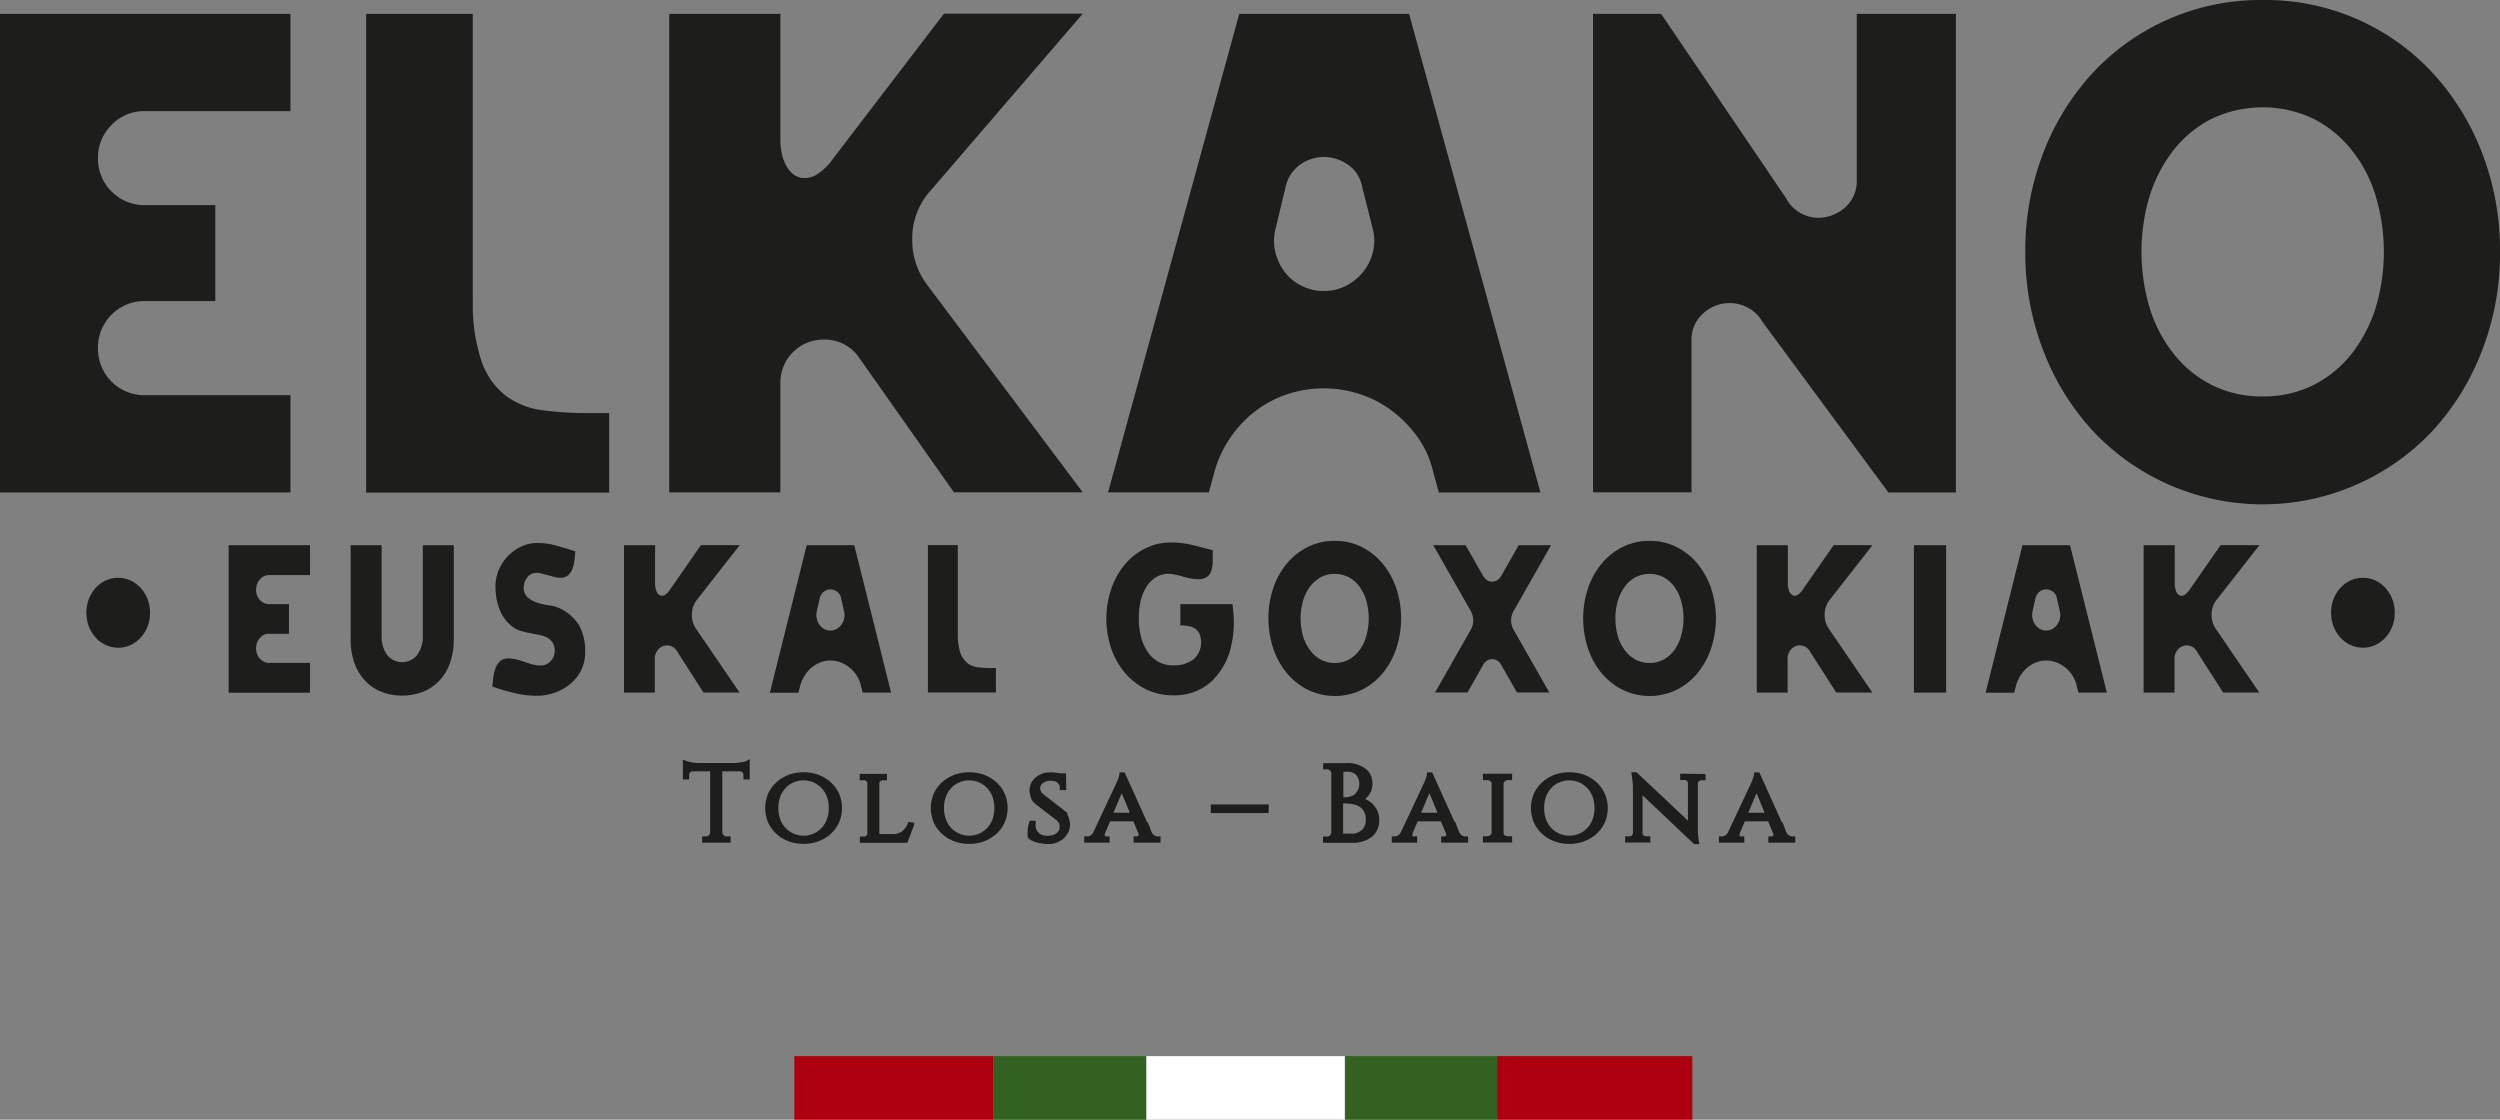 <?xml version="1.0" encoding="UTF-8"?> <svg xmlns="http://www.w3.org/2000/svg" width="182.978" height="81.952" viewBox="0 0 182.978 81.952"><rect x="0" y="0" width="182.978" height="81.952" fill="#808080" stroke="none"/><g id="Groupe_38459" data-name="Groupe 38459" transform="translate(-5677 -1918.72)"><g id="Groupe_38458" data-name="Groupe 38458" transform="translate(-611 -36.28)"><g id="ELKANO" transform="translate(6288 1955)"><g id="Groupe_5" data-name="Groupe 5"><g id="Groupe_3" data-name="Groupe 3"><g id="Groupe_1" data-name="Groupe 1" transform="translate(6.324 39.585)"><path id="Tracé_1" data-name="Tracé 1" d="M8.687,42.53a2.159,2.159,0,0,1,.915.2,2.332,2.332,0,0,1,.736.547,2.6,2.6,0,0,1,.5.815,2.771,2.771,0,0,1,.179,1,2.718,2.718,0,0,1-.179.994,2.6,2.6,0,0,1-.5.815,2.332,2.332,0,0,1-.736.547,2.181,2.181,0,0,1-1.82,0,2.265,2.265,0,0,1-.746-.547,2.6,2.6,0,0,1-.5-.815,2.879,2.879,0,0,1,0-2,2.72,2.72,0,0,1,.5-.815,2.264,2.264,0,0,1,.746-.547A2.182,2.182,0,0,1,8.687,42.53Z" transform="translate(-6.36 -39.825)" fill="#1d1d1b"></path><path id="Tracé_2" data-name="Tracé 2" d="M16.83,40.13h5.956v2.188H19.793a.862.862,0,0,0-.676.318,1.124,1.124,0,0,0-.278.756,1.037,1.037,0,0,0,.278.746.9.9,0,0,0,.676.308h1.452v2.168H19.793a.853.853,0,0,0-.676.308,1.117,1.117,0,0,0-.278.746h0a1.085,1.085,0,0,0,.278.766.867.867,0,0,0,.676.308h2.993v2.188H16.83V40.14Z" transform="translate(-6.419 -39.812)" fill="#1d1d1b"></path><path id="Tracé_3" data-name="Tracé 3" d="M25.81,46.961V40.13h2.267v6.543a2.3,2.3,0,0,0,.418,1.511,1.412,1.412,0,0,0,2.168,0,2.284,2.284,0,0,0,.428-1.511V40.13h2.267v6.831a5.044,5.044,0,0,1-.308,1.869,3.486,3.486,0,0,1-.825,1.293,3.4,3.4,0,0,1-1.2.766,4.164,4.164,0,0,1-1.452.249,4.054,4.054,0,0,1-1.432-.249,3.272,3.272,0,0,1-1.2-.766,3.7,3.7,0,0,1-.825-1.293,5.217,5.217,0,0,1-.308-1.869Z" transform="translate(-6.47 -39.812)" fill="#1d1d1b"></path><path id="Tracé_4" data-name="Tracé 4" d="M38.537,43.172a.984.984,0,0,0,.3.786,2.068,2.068,0,0,0,.716.388,4.958,4.958,0,0,0,.865.189,2.583,2.583,0,0,1,.766.219,3.314,3.314,0,0,1,1.412,1.253,3.886,3.886,0,0,1,.438,1.939,2.951,2.951,0,0,1-.318,1.382,3.129,3.129,0,0,1-.825,1,3.741,3.741,0,0,1-1.143.616,4.016,4.016,0,0,1-1.273.209,6.872,6.872,0,0,1-1.641-.209c-.567-.139-1.094-.288-1.6-.467.03-.219.05-.447.08-.686a2.838,2.838,0,0,1,.159-.666,1.3,1.3,0,0,1,.338-.507.844.844,0,0,1,.607-.2,2.46,2.46,0,0,1,.6.08,5.725,5.725,0,0,1,.587.179c.2.07.388.129.577.179a2.413,2.413,0,0,0,.607.08.959.959,0,0,0,.706-.308,1.027,1.027,0,0,0,.308-.766,1.051,1.051,0,0,0-.159-.616,1.149,1.149,0,0,0-.4-.358,2.372,2.372,0,0,0-.567-.189c-.209-.04-.438-.089-.656-.129s-.447-.1-.666-.159a1.685,1.685,0,0,1-.587-.278,3.034,3.034,0,0,1-.6-.587,2.8,2.8,0,0,1-.4-.716,4.284,4.284,0,0,1-.229-.815,5.076,5.076,0,0,1-.07-.865,3.024,3.024,0,0,1,.249-1.223,3.236,3.236,0,0,1,.676-1.014,3.42,3.42,0,0,1,.965-.686,2.617,2.617,0,0,1,1.124-.259,5.29,5.29,0,0,1,1.432.189c.457.129.935.268,1.4.428-.02.2-.04.408-.06.636a3.2,3.2,0,0,1-.149.626,1.093,1.093,0,0,1-.318.477.846.846,0,0,1-.567.189,1.622,1.622,0,0,1-.447-.06c-.139-.04-.288-.08-.438-.119l-.438-.119a1.622,1.622,0,0,0-.447-.06.79.79,0,0,0-.636.308,1.1,1.1,0,0,0-.268.706Z" transform="translate(-6.529 -39.811)" fill="#1d1d1b"></path><path id="Tracé_5" data-name="Tracé 5" d="M45.93,50.919V40.13h2.277v2.844a.951.951,0,0,0,.03.278,1.283,1.283,0,0,0,.08.278.489.489,0,0,0,.159.209.356.356,0,0,0,.239.089.41.41,0,0,0,.268-.1,1.48,1.48,0,0,0,.219-.209l2.357-3.391H54.4l-3.122,3.987a1.715,1.715,0,0,0-.378,1.114,1.752,1.752,0,0,0,.308,1.024l3.182,4.663H51.747l-1.939-3.033a.833.833,0,0,0-.726-.418.848.848,0,0,0-.636.288,1,1,0,0,0-.259.7v2.466H45.91Z" transform="translate(-6.584 -39.812)" fill="#1d1d1b"></path><path id="Tracé_6" data-name="Tracé 6" d="M56.67,50.919,59.365,40.13h3.48l2.695,10.789H63.461l-.119-.467a2.38,2.38,0,0,0-.308-.766,2.461,2.461,0,0,0-.517-.587,2.431,2.431,0,0,0-.656-.388,2.153,2.153,0,0,0-.746-.139,1.945,1.945,0,0,0-.746.139,2.334,2.334,0,0,0-1.163.984,2.512,2.512,0,0,0-.328.766l-.119.467H56.69Zm4.425-4.544a.934.934,0,0,0,.467-.119,1.068,1.068,0,0,0,.348-.318,1.2,1.2,0,0,0,.189-.984l-.209-.895a.758.758,0,0,0-.3-.527.85.85,0,0,0-.487-.169.827.827,0,0,0-.487.169.893.893,0,0,0-.308.527l-.2.895a1.182,1.182,0,0,0-.01.527,1.239,1.239,0,0,0,.189.457.97.97,0,0,0,.348.318.924.924,0,0,0,.457.119Z" transform="translate(-6.645 -39.812)" fill="#1d1d1b"></path><path id="Tracé_7" data-name="Tracé 7" d="M70.488,46.563a4.474,4.474,0,0,0,.179,1.412,1.684,1.684,0,0,0,.5.766,1.487,1.487,0,0,0,.746.318,6.586,6.586,0,0,0,.9.06h.467v1.79H68.3V40.12h2.188v6.433Z" transform="translate(-6.711 -39.812)" fill="#1d1d1b"></path><path id="Tracé_8" data-name="Tracé 8" d="M90.667,44.444l.06.567a7.508,7.508,0,0,1-.129,2.367,5.063,5.063,0,0,1-1.492,2.744,3.974,3.974,0,0,1-2.774.994,4.419,4.419,0,0,1-2.009-.447,4.824,4.824,0,0,1-1.541-1.213,5.645,5.645,0,0,1-.994-1.78,6.644,6.644,0,0,1-.348-2.138,6.761,6.761,0,0,1,.338-2.158,5.567,5.567,0,0,1,.974-1.79,4.581,4.581,0,0,1,1.511-1.213A4.215,4.215,0,0,1,86.2,39.93a6.655,6.655,0,0,1,1.531.189c.507.119,1,.249,1.492.378v.746a2.953,2.953,0,0,1-.08.686.886.886,0,0,1-.318.5,1.076,1.076,0,0,1-.7.189,2.559,2.559,0,0,1-.547-.06c-.189-.04-.378-.08-.567-.139s-.378-.1-.567-.139a2.744,2.744,0,0,0-.567-.06,1.883,1.883,0,0,0-.965.358,2.248,2.248,0,0,0-.636.756,3.5,3.5,0,0,0-.358,1.014,6.111,6.111,0,0,0-.109,1.143,5.4,5.4,0,0,0,.149,1.283,3.483,3.483,0,0,0,.457,1.094,2.285,2.285,0,0,0,.776.766,2.182,2.182,0,0,0,1.134.288,2.3,2.3,0,0,0,1.511-.457,1.657,1.657,0,0,0,.418-1.84.9.9,0,0,0-.328-.388,1.249,1.249,0,0,0-.487-.189,3.684,3.684,0,0,0-.587-.05V44.444h3.818Z" transform="translate(-6.785 -39.811)" fill="#1d1d1b"></path><path id="Tracé_9" data-name="Tracé 9" d="M98.222,39.81a4.34,4.34,0,0,1,1.969.447,4.786,4.786,0,0,1,1.531,1.213,5.856,5.856,0,0,1,1,1.8,7.016,7.016,0,0,1,0,4.425,5.709,5.709,0,0,1-1,1.81,4.654,4.654,0,0,1-1.531,1.213,4.533,4.533,0,0,1-3.928,0A4.824,4.824,0,0,1,94.722,49.5a5.6,5.6,0,0,1-1-1.81,7.016,7.016,0,0,1,0-4.425,5.658,5.658,0,0,1,1-1.8,4.69,4.69,0,0,1,1.541-1.213A4.328,4.328,0,0,1,98.222,39.81Zm0,8.939a2.138,2.138,0,0,0,1.044-.259,2.413,2.413,0,0,0,.786-.706,3.2,3.2,0,0,0,.487-1.034,4.8,4.8,0,0,0,0-2.526,3.211,3.211,0,0,0-.487-1.034,2.413,2.413,0,0,0-.786-.706,2.237,2.237,0,0,0-2.088,0,2.413,2.413,0,0,0-.786.706,3.44,3.44,0,0,0-.5,1.034,4.8,4.8,0,0,0,0,2.526,3.122,3.122,0,0,0,.5,1.034,2.413,2.413,0,0,0,.786.706A2.138,2.138,0,0,0,98.222,48.749Z" transform="translate(-6.853 -39.81)" fill="#1d1d1b"></path><path id="Tracé_10" data-name="Tracé 10" d="M105.5,40.13h2.367l1.293,2.267a.922.922,0,0,0,.288.3.707.707,0,0,0,.368.1.7.7,0,0,0,.358-.1.757.757,0,0,0,.288-.3l1.293-2.267h2.367l-2.744,4.823a1.413,1.413,0,0,0-.179.686,1.349,1.349,0,0,0,.179.676l2.615,4.594h-2.367l-1.163-2.038a.757.757,0,0,0-.288-.3.7.7,0,0,0-.358-.1.707.707,0,0,0-.368.1.831.831,0,0,0-.288.3l-1.153,2.038h-2.376l2.615-4.594a1.349,1.349,0,0,0,.179-.676,1.413,1.413,0,0,0-.179-.686Z" transform="translate(-6.922 -39.812)" fill="#1d1d1b"></path><path id="Tracé_11" data-name="Tracé 11" d="M121.392,39.81a4.34,4.34,0,0,1,1.969.447,4.786,4.786,0,0,1,1.531,1.213,5.857,5.857,0,0,1,1,1.8,7.016,7.016,0,0,1,0,4.425,5.709,5.709,0,0,1-1,1.81,4.654,4.654,0,0,1-1.531,1.213,4.533,4.533,0,0,1-3.928,0,4.824,4.824,0,0,1-1.541-1.213,5.6,5.6,0,0,1-1-1.81,7.016,7.016,0,0,1,0-4.425,5.659,5.659,0,0,1,1-1.8,4.691,4.691,0,0,1,1.541-1.213A4.328,4.328,0,0,1,121.392,39.81Zm0,8.939a2.138,2.138,0,0,0,1.044-.259,2.413,2.413,0,0,0,.786-.706,3.2,3.2,0,0,0,.487-1.034,4.8,4.8,0,0,0,0-2.526,3.211,3.211,0,0,0-.487-1.034,2.413,2.413,0,0,0-.786-.706,2.237,2.237,0,0,0-2.088,0,2.413,2.413,0,0,0-.786.706,3.44,3.44,0,0,0-.5,1.034,4.8,4.8,0,0,0,0,2.526,3.122,3.122,0,0,0,.5,1.034,2.413,2.413,0,0,0,.786.706A2.138,2.138,0,0,0,121.392,48.749Z" transform="translate(-6.984 -39.81)" fill="#1d1d1b"></path><path id="Tracé_12" data-name="Tracé 12" d="M129.31,50.919V40.13h2.277v2.844a.951.951,0,0,0,.03.278,1.282,1.282,0,0,0,.08.278.489.489,0,0,0,.159.209.356.356,0,0,0,.239.089.41.41,0,0,0,.268-.1,1.48,1.48,0,0,0,.219-.209l2.357-3.391h2.844l-3.122,3.987a1.715,1.715,0,0,0-.378,1.114,1.753,1.753,0,0,0,.308,1.024l3.182,4.663h-2.645l-1.939-3.033a.833.833,0,0,0-.726-.418.848.848,0,0,0-.636.288,1,1,0,0,0-.259.7v2.466H129.29Z" transform="translate(-7.056 -39.812)" fill="#1d1d1b"></path><path id="Tracé_13" data-name="Tracé 13" d="M143.237,50.919H140.88V40.13h2.357Z" transform="translate(-7.122 -39.812)" fill="#1d1d1b"></path><path id="Tracé_14" data-name="Tracé 14" d="M146.16,50.919l2.695-10.789h3.48l2.695,10.789h-2.078l-.119-.467a2.381,2.381,0,0,0-.308-.766,2.461,2.461,0,0,0-.517-.587,2.431,2.431,0,0,0-.656-.388,2.153,2.153,0,0,0-.746-.139,1.945,1.945,0,0,0-.746.139,2.334,2.334,0,0,0-1.163.984,2.512,2.512,0,0,0-.328.766l-.119.467H146.18Zm4.425-4.544a.934.934,0,0,0,.467-.119,1.068,1.068,0,0,0,.348-.318,1.2,1.2,0,0,0,.189-.984l-.209-.895a.758.758,0,0,0-.3-.527.851.851,0,0,0-.487-.169.827.827,0,0,0-.487.169.893.893,0,0,0-.308.527l-.2.895a1.182,1.182,0,0,0-.01.527,1.239,1.239,0,0,0,.189.457.97.97,0,0,0,.348.318A.924.924,0,0,0,150.585,46.374Z" transform="translate(-7.152 -39.812)" fill="#1d1d1b"></path><path id="Tracé_15" data-name="Tracé 15" d="M157.79,50.919V40.13h2.277v2.844a.951.951,0,0,0,.03.278,1.283,1.283,0,0,0,.08.278.489.489,0,0,0,.159.209.356.356,0,0,0,.239.089.41.41,0,0,0,.268-.1,1.48,1.48,0,0,0,.219-.209l2.357-3.391h2.844l-3.122,3.987a1.715,1.715,0,0,0-.378,1.114,1.753,1.753,0,0,0,.308,1.024l3.182,4.663h-2.645l-1.939-3.033a.833.833,0,0,0-.726-.418.848.848,0,0,0-.636.288,1,1,0,0,0-.259.7v2.466H157.77Z" transform="translate(-7.218 -39.812)" fill="#1d1d1b"></path><path id="Tracé_16" data-name="Tracé 16" d="M173.917,42.53a2.159,2.159,0,0,1,.915.2,2.332,2.332,0,0,1,.736.547,2.6,2.6,0,0,1,.5.815,2.771,2.771,0,0,1,.179,1,2.718,2.718,0,0,1-.179.994,2.6,2.6,0,0,1-.5.815,2.332,2.332,0,0,1-.736.547,2.181,2.181,0,0,1-1.82,0,2.265,2.265,0,0,1-.746-.547,2.6,2.6,0,0,1-.5-.815,2.879,2.879,0,0,1,0-2,2.719,2.719,0,0,1,.5-.815,2.264,2.264,0,0,1,.746-.547A2.182,2.182,0,0,1,173.917,42.53Z" transform="translate(-7.296 -39.825)" fill="#1d1d1b"></path></g><g id="Groupe_2" data-name="Groupe 2"><path id="Tracé_17" data-name="Tracé 17" d="M0,1.02H21.259V8.139H10.59A3.274,3.274,0,0,0,8.163,9.154,3.354,3.354,0,0,0,7.169,11.6,3.4,3.4,0,0,0,10.59,15.02H15.76v7.02H10.59a3.4,3.4,0,0,0-3.421,3.421v.05a3.4,3.4,0,0,0,3.421,3.421H21.259V36.05H0Z" transform="translate(0 -0.006)" fill="#1d1d1b"></path><path id="Tracé_18" data-name="Tracé 18" d="M34.765,21.911a13.067,13.067,0,0,0,.646,4.574,5.394,5.394,0,0,0,1.78,2.5,5.7,5.7,0,0,0,2.655,1.044,23.854,23.854,0,0,0,3.232.209h1.661V36.06H26.95V1.02h7.806V21.9Z" transform="translate(-0.153 -0.006)" fill="#1d1d1b"></path><path id="Tracé_19" data-name="Tracé 19" d="M49.26,36.05V1.02h8.134v9.237a5.058,5.058,0,0,0,.089.9,3.337,3.337,0,0,0,.3.9,2.129,2.129,0,0,0,.557.7,1.3,1.3,0,0,0,.855.278,1.664,1.664,0,0,0,.974-.328,4.506,4.506,0,0,0,.786-.7l8.412-11H79.528L68.391,13.956a5.164,5.164,0,0,0-1.342,3.6,5.378,5.378,0,0,0,1.114,3.331L79.528,36.041H70.1L63.171,26.2a3.039,3.039,0,0,0-2.585-1.342,3.158,3.158,0,0,0-3.192,3.192v7.994H49.26Z" transform="translate(-0.279 -0.006)" fill="#1d1d1b"></path><path id="Tracé_20" data-name="Tracé 20" d="M81.56,36.05,91.165,1.02h12.429l9.615,35.03h-7.438l-.418-1.521a7.011,7.011,0,0,0-1.114-2.5,8.922,8.922,0,0,0-1.849-1.919,8.1,8.1,0,0,0-2.357-1.243,8.456,8.456,0,0,0-5.369,0,7.868,7.868,0,0,0-2.337,1.243,8.463,8.463,0,0,0-1.82,1.939,8.051,8.051,0,0,0-1.153,2.476l-.418,1.521h-7.4ZM97.36,21.3a3.39,3.39,0,0,0,1.661-.4,3.8,3.8,0,0,0,1.243-1.034,3.706,3.706,0,0,0,.7-1.482,3.448,3.448,0,0,0-.05-1.71l-.736-2.913a2.566,2.566,0,0,0-1.064-1.71,3.148,3.148,0,0,0-1.76-.557,3.009,3.009,0,0,0-1.73.557,2.742,2.742,0,0,0-1.084,1.71l-.7,2.913a3.568,3.568,0,0,0-.05,1.71,3.862,3.862,0,0,0,.666,1.482A3.42,3.42,0,0,0,95.7,20.907a3.569,3.569,0,0,0,1.641.4Z" transform="translate(-0.462 -0.006)" fill="#1d1d1b"></path><path id="Tracé_21" data-name="Tracé 21" d="M117.25,1.02h4.992l9.148,13.493a2.66,2.66,0,0,0,2.357,1.432,2.972,2.972,0,0,0,1.939-.736,2.564,2.564,0,0,0,.875-2.078V1.02h7.259V36.05h-4.942l-9.237-12.519a2.6,2.6,0,0,0-1.064-1.014,2.838,2.838,0,0,0-3.232.408,2.516,2.516,0,0,0-.875,2.028V36.041H117.26V1.02Z" transform="translate(-0.664 -0.006)" fill="#1d1d1b"></path><path id="Tracé_22" data-name="Tracé 22" d="M166.451,0a16.679,16.679,0,0,1,12.5,5.4,18.355,18.355,0,0,1,3.58,5.847,19.719,19.719,0,0,1,1.293,7.189,19.6,19.6,0,0,1-1.293,7.159,18.341,18.341,0,0,1-3.58,5.867,17.057,17.057,0,0,1-25,0,18.341,18.341,0,0,1-3.58-5.867,19.751,19.751,0,0,1-1.293-7.159,19.872,19.872,0,0,1,1.293-7.189,18.355,18.355,0,0,1,3.58-5.847,16.764,16.764,0,0,1,12.5-5.4Zm0,29.015a8.091,8.091,0,0,0,3.719-.835,8.284,8.284,0,0,0,2.794-2.287,10.666,10.666,0,0,0,1.76-3.371,14.3,14.3,0,0,0,0-8.173,10.082,10.082,0,0,0-1.76-3.371A8.5,8.5,0,0,0,170.17,8.69a8.7,8.7,0,0,0-7.438,0,8.284,8.284,0,0,0-2.794,2.287,10.666,10.666,0,0,0-1.76,3.371,14.295,14.295,0,0,0,0,8.173,10.082,10.082,0,0,0,1.76,3.371,8.284,8.284,0,0,0,2.794,2.287A8.09,8.09,0,0,0,166.451,29.015Z" transform="translate(-0.844)" fill="#1d1d1b"></path></g></g><g id="Groupe_4" data-name="Groupe 4" transform="translate(50.105 55.782)"><path id="Tracé_23" data-name="Tracé 23" d="M54.039,56.289a1.314,1.314,0,0,0,.268-.02c.1-.01.189-.03.288-.04a1.656,1.656,0,0,0,.259-.06.515.515,0,0,0,.179-.07v1.143h-.209v-.209a.367.367,0,0,0-.109-.268.42.42,0,0,0-.268-.119H53.025v4.594a.467.467,0,0,0,.139.3.4.4,0,0,0,.3.119h.169v.209H51.8v-.209h.169a.4.4,0,0,0,.288-.119.413.413,0,0,0,.129-.3V56.647H50.977a.376.376,0,0,0-.268.119.4.4,0,0,0-.109.268v.209H50.39V56.1l.189.07c.08.02.169.04.259.06a2.52,2.52,0,0,0,.288.04c.1.01.189.02.268.02h2.645Z" transform="translate(-50.39 -56.1)" fill="#1d1d1b" stroke="#1d1d1b" stroke-miterlimit="10" stroke-width="0.25"></path><path id="Tracé_24" data-name="Tracé 24" d="M59.135,56.97a3.031,3.031,0,0,1,1.044.179,2.66,2.66,0,0,1,.855.517,2.366,2.366,0,0,1,.577.786,2.4,2.4,0,0,1,.209,1.014,2.436,2.436,0,0,1-.209,1.014,2.4,2.4,0,0,1-.577.786,2.848,2.848,0,0,1-.855.517,3.031,3.031,0,0,1-1.044.179,2.991,2.991,0,0,1-1.044-.179,2.4,2.4,0,0,1-.855-.517,2.366,2.366,0,0,1-.577-.786,2.567,2.567,0,0,1,0-2.028,2.4,2.4,0,0,1,.577-.786,2.848,2.848,0,0,1,.855-.517A3.031,3.031,0,0,1,59.135,56.97Zm0,4.644a1.923,1.923,0,0,0,1.4-.6,1.942,1.942,0,0,0,.418-.676,2.448,2.448,0,0,0,.149-.875,2.487,2.487,0,0,0-.149-.875,2.038,2.038,0,0,0-.418-.676,1.977,1.977,0,0,0-.626-.438,2,2,0,0,0-.776-.159,1.836,1.836,0,0,0-.776.159,1.74,1.74,0,0,0-.626.438,1.942,1.942,0,0,0-.418.676,2.448,2.448,0,0,0-.149.875,2.487,2.487,0,0,0,.149.875,1.942,1.942,0,0,0,.418.676,1.977,1.977,0,0,0,.626.438A2,2,0,0,0,59.135,61.614Z" transform="translate(-50.424 -56.105)" fill="#1d1d1b" stroke="#1d1d1b" stroke-miterlimit="10" stroke-width="0.25"></path><path id="Tracé_25" data-name="Tracé 25" d="M67.149,60.66l-.467,1.223H63.42v-.209H63.6a.337.337,0,0,0,.259-.1.345.345,0,0,0,.109-.259V57.657a.349.349,0,0,0-.119-.249.383.383,0,0,0-.278-.1H63.41V57.09h1.74v.219h-.159a.452.452,0,0,0-.278.1.315.315,0,0,0-.119.249v3.838h1.143a1.146,1.146,0,0,0,.438-.08,1.279,1.279,0,0,0,.328-.179,1.537,1.537,0,0,0,.239-.268,1.634,1.634,0,0,0,.179-.348l.229.03Z" transform="translate(-50.464 -56.106)" fill="#1d1d1b" stroke="#1d1d1b" stroke-miterlimit="10" stroke-width="0.25"></path><path id="Tracé_26" data-name="Tracé 26" d="M71.325,56.97a3.031,3.031,0,0,1,1.044.179,2.66,2.66,0,0,1,.855.517,2.366,2.366,0,0,1,.577.786,2.4,2.4,0,0,1,.209,1.014A2.436,2.436,0,0,1,73.8,60.48a2.4,2.4,0,0,1-.577.786,2.848,2.848,0,0,1-.855.517,3.031,3.031,0,0,1-1.044.179,2.991,2.991,0,0,1-1.044-.179,2.4,2.4,0,0,1-.855-.517,2.366,2.366,0,0,1-.577-.786,2.567,2.567,0,0,1,0-2.028,2.4,2.4,0,0,1,.577-.786,2.848,2.848,0,0,1,.855-.517A3.031,3.031,0,0,1,71.325,56.97Zm0,4.644a1.923,1.923,0,0,0,1.4-.6,1.942,1.942,0,0,0,.418-.676,2.448,2.448,0,0,0,.149-.875,2.487,2.487,0,0,0-.149-.875,2.038,2.038,0,0,0-.418-.676,1.977,1.977,0,0,0-.626-.438,2,2,0,0,0-.776-.159,1.836,1.836,0,0,0-.776.159,1.74,1.74,0,0,0-.626.438,1.942,1.942,0,0,0-.418.676,2.448,2.448,0,0,0-.149.875,2.487,2.487,0,0,0,.149.875,1.942,1.942,0,0,0,.418.676,1.977,1.977,0,0,0,.626.438A2,2,0,0,0,71.325,61.614Z" transform="translate(-50.493 -56.105)" fill="#1d1d1b" stroke="#1d1d1b" stroke-miterlimit="10" stroke-width="0.25"></path><path id="Tracé_27" data-name="Tracé 27" d="M78.246,59.774a.908.908,0,0,1,.278.408,1.772,1.772,0,0,1,.1.487,1.119,1.119,0,0,1-.119.507,1.424,1.424,0,0,1-.308.418,1.525,1.525,0,0,1-.457.278,1.459,1.459,0,0,1-.557.1,2.536,2.536,0,0,1-.378-.02c-.129-.02-.259-.04-.388-.07a1.89,1.89,0,0,1-.358-.119.96.96,0,0,1-.278-.179.587.587,0,0,1-.02-.139v-.159a2.734,2.734,0,0,1,.03-.378,1.584,1.584,0,0,1,.1-.388h.219a.621.621,0,0,1-.01.119.212.212,0,0,0,0,.08.833.833,0,0,0,.268.656,1.029,1.029,0,0,0,.706.239h.06a1.138,1.138,0,0,0,.716-.219.7.7,0,0,0,.259-.567.727.727,0,0,0-.06-.3.786.786,0,0,0-.2-.259h0L76.3,59.078a.913.913,0,0,1-.308-.438,1.955,1.955,0,0,1-.089-.457,1.229,1.229,0,0,1,.1-.467,1.093,1.093,0,0,1,.288-.378,1.533,1.533,0,0,1,.428-.259,1.562,1.562,0,0,1,.537-.1A2.945,2.945,0,0,1,77.7,57c.119.02.229.03.318.05h.308l.02.974h-.219a.651.651,0,0,0-.2-.5.9.9,0,0,0-.616-.179,1.206,1.206,0,0,0-.338.05,1.042,1.042,0,0,0-.278.139.752.752,0,0,0-.189.209.591.591,0,0,0-.07.259.739.739,0,0,0,.06.278.646.646,0,0,0,.229.278l1.561,1.213Z" transform="translate(-50.534 -56.105)" fill="#1d1d1b" stroke="#1d1d1b" stroke-miterlimit="10" stroke-width="0.25"></path><path id="Tracé_28" data-name="Tracé 28" d="M84.613,61.246a.7.7,0,0,0,.249.318.558.558,0,0,0,.278.1h.129v.209h-1.72v-.209h.129a.244.244,0,0,0,.159-.06.218.218,0,0,0,.08-.179.316.316,0,0,0-.02-.129l-.408-.984H81.62l-.408.965a.747.747,0,0,0-.03.149.213.213,0,0,0,.07.179.244.244,0,0,0,.159.06h.129v.209H79.93v-.209h.129a.5.5,0,0,0,.288-.1.713.713,0,0,0,.259-.318l1.611-3.43c.05-.109.1-.219.139-.318a2.294,2.294,0,0,0,.1-.278.925.925,0,0,0,.05-.239h.179l1.929,4.276Zm-1.283-1.313-.776-1.879-.8,1.879Z" transform="translate(-50.557 -56.105)" fill="#1d1d1b" stroke="#1d1d1b" stroke-miterlimit="10" stroke-width="0.25"></path><path id="Tracé_29" data-name="Tracé 29" d="M89.25,59.34h3.987v.378H89.25Z" transform="translate(-50.61 -56.118)" fill="#1d1d1b" stroke="#1d1d1b" stroke-miterlimit="10" stroke-width="0.25"></path><path id="Tracé_30" data-name="Tracé 30" d="M99.121,56.29a2.094,2.094,0,0,1,1.3.388,1.2,1.2,0,0,1,.457.984,1.259,1.259,0,0,1-.209.736,1.438,1.438,0,0,1-.487.438,1.614,1.614,0,0,1,.875.557,1.513,1.513,0,0,1,.318.955,1.379,1.379,0,0,1-.487,1.114,2.107,2.107,0,0,1-1.4.418H97.51v-.209h.169a.4.4,0,0,0,.3-.119.467.467,0,0,0,.139-.3V56.926a.378.378,0,0,0-.129-.3.445.445,0,0,0-.308-.119H97.52V56.3h1.611Zm.169,2.476a1.253,1.253,0,0,0,.418-.159,1.154,1.154,0,0,0,.189-1.661,1.084,1.084,0,0,0-.8-.268h-.348V58.8a3.793,3.793,0,0,0,.547-.03Zm.159,2.7a1.265,1.265,0,0,0,.875-.318,1.132,1.132,0,0,0,.318-.855,1.261,1.261,0,0,0-.169-.676,1.141,1.141,0,0,0-.418-.4,1.722,1.722,0,0,0-.567-.179,6.817,6.817,0,0,0-.756-.05v2.466h.706Z" transform="translate(-50.657 -56.101)" fill="#1d1d1b" stroke="#1d1d1b" stroke-miterlimit="10" stroke-width="0.25"></path><path id="Tracé_31" data-name="Tracé 31" d="M107.253,61.246a.7.7,0,0,0,.249.318.558.558,0,0,0,.278.1h.129v.209h-1.72v-.209h.129a.244.244,0,0,0,.159-.06.218.218,0,0,0,.08-.179.316.316,0,0,0-.02-.129l-.408-.984H104.26l-.408.965a.747.747,0,0,0-.03.149.213.213,0,0,0,.07.179.244.244,0,0,0,.159.06h.129v.209H102.57v-.209h.129a.5.5,0,0,0,.288-.1.713.713,0,0,0,.259-.318l1.611-3.43c.05-.109.1-.219.139-.318a2.294,2.294,0,0,0,.1-.278.925.925,0,0,0,.05-.239h.179l1.929,4.276Zm-1.273-1.313-.776-1.879-.8,1.879Z" transform="translate(-50.686 -56.105)" fill="#1d1d1b" stroke="#1d1d1b" stroke-miterlimit="10" stroke-width="0.25"></path><path id="Tracé_32" data-name="Tracé 32" d="M109.28,61.863v-.209h.169a.575.575,0,0,0,.318-.1.35.35,0,0,0,.149-.249V57.647a.35.35,0,0,0-.149-.249.487.487,0,0,0-.318-.1h-.169V57.08h1.889V57.3H111a.542.542,0,0,0-.308.1.352.352,0,0,0-.149.239v3.669a.309.309,0,0,0,.139.249.487.487,0,0,0,.318.1h.169v.209Z" transform="translate(-50.724 -56.106)" fill="#1d1d1b" stroke="#1d1d1b" stroke-miterlimit="10" stroke-width="0.25"></path><path id="Tracé_33" data-name="Tracé 33" d="M115.5,56.97a3.031,3.031,0,0,1,1.044.179,2.66,2.66,0,0,1,.855.517,2.366,2.366,0,0,1,.577.786,2.4,2.4,0,0,1,.209,1.014,2.435,2.435,0,0,1-.209,1.014,2.4,2.4,0,0,1-.577.786,2.848,2.848,0,0,1-.855.517,3.031,3.031,0,0,1-1.044.179,2.991,2.991,0,0,1-1.044-.179,2.4,2.4,0,0,1-.855-.517,2.366,2.366,0,0,1-.577-.786,2.568,2.568,0,0,1,0-2.028,2.4,2.4,0,0,1,.577-.786,2.848,2.848,0,0,1,.855-.517A3.031,3.031,0,0,1,115.5,56.97Zm0,4.644a1.923,1.923,0,0,0,1.4-.6,1.942,1.942,0,0,0,.418-.676,2.448,2.448,0,0,0,.149-.875,2.487,2.487,0,0,0-.149-.875,2.038,2.038,0,0,0-.418-.676,1.977,1.977,0,0,0-.626-.438,2,2,0,0,0-.776-.159,1.836,1.836,0,0,0-.776.159,1.74,1.74,0,0,0-.626.438,1.943,1.943,0,0,0-.418.676,2.448,2.448,0,0,0-.149.875,2.487,2.487,0,0,0,.149.875,1.943,1.943,0,0,0,.418.676,1.977,1.977,0,0,0,.626.438A2,2,0,0,0,115.5,61.614Z" transform="translate(-50.744 -56.105)" fill="#1d1d1b" stroke="#1d1d1b" stroke-miterlimit="10" stroke-width="0.25"></path><path id="Tracé_34" data-name="Tracé 34" d="M125.388,57.1v.209H125.2a.352.352,0,0,0-.259.1.345.345,0,0,0-.119.229v3.3c0,.119,0,.249.01.368a3.056,3.056,0,0,0,.03.338c.01.119.02.229.04.338h-.179l-3.948-3.739v3.072a.311.311,0,0,0,.119.239.33.33,0,0,0,.249.1h.2v.209H119.75v-.209h.2a.33.33,0,0,0,.249-.1.393.393,0,0,0,.119-.239V58a2.406,2.406,0,0,0-.02-.378c-.01-.119-.02-.239-.03-.328-.02-.109-.03-.219-.05-.328h.189l3.938,3.709V57.616a.345.345,0,0,0-.119-.229.372.372,0,0,0-.249-.1h-.2v-.209l1.6.02Z" transform="translate(-50.783 -56.105)" fill="#1d1d1b" stroke="#1d1d1b" stroke-miterlimit="10" stroke-width="0.25"></path><path id="Tracé_35" data-name="Tracé 35" d="M131.333,61.246a.7.7,0,0,0,.249.318.558.558,0,0,0,.278.1h.129v.209h-1.72v-.209h.129a.244.244,0,0,0,.159-.06.218.218,0,0,0,.08-.179.316.316,0,0,0-.02-.129l-.408-.984H128.34l-.408.965a.747.747,0,0,0-.03.149.213.213,0,0,0,.07.179.244.244,0,0,0,.159.06h.129v.209H126.65v-.209h.129a.5.5,0,0,0,.288-.1.713.713,0,0,0,.259-.318l1.611-3.43c.05-.109.1-.219.139-.318a2.3,2.3,0,0,0,.1-.278.926.926,0,0,0,.05-.239h.179l1.929,4.276Zm-1.273-1.313-.776-1.879-.8,1.879Z" transform="translate(-50.822 -56.105)" fill="#1d1d1b" stroke="#1d1d1b" stroke-miterlimit="10" stroke-width="0.25"></path></g></g></g><g id="Groupe_29347" data-name="Groupe 29347" transform="translate(6346.139 2032.301)"><rect id="Rectangle_11390" data-name="Rectangle 11390" width="14.292" height="4.65" transform="translate(51.432 0)" fill="#ac0011"></rect><rect id="Rectangle_11391" data-name="Rectangle 11391" width="14.556" height="4.65" transform="translate(0 0)" fill="#ac0011"></rect><rect id="Rectangle_11392" data-name="Rectangle 11392" width="14.556" height="4.65" transform="translate(25.73 0)" fill="#fff"></rect><rect id="Rectangle_11393" data-name="Rectangle 11393" width="11.116" height="4.65" transform="translate(40.316 0)" fill="#326122"></rect><rect id="Rectangle_11394" data-name="Rectangle 11394" width="11.204" height="4.65" transform="translate(14.556 0)" fill="#326122"></rect></g></g></g></svg> 